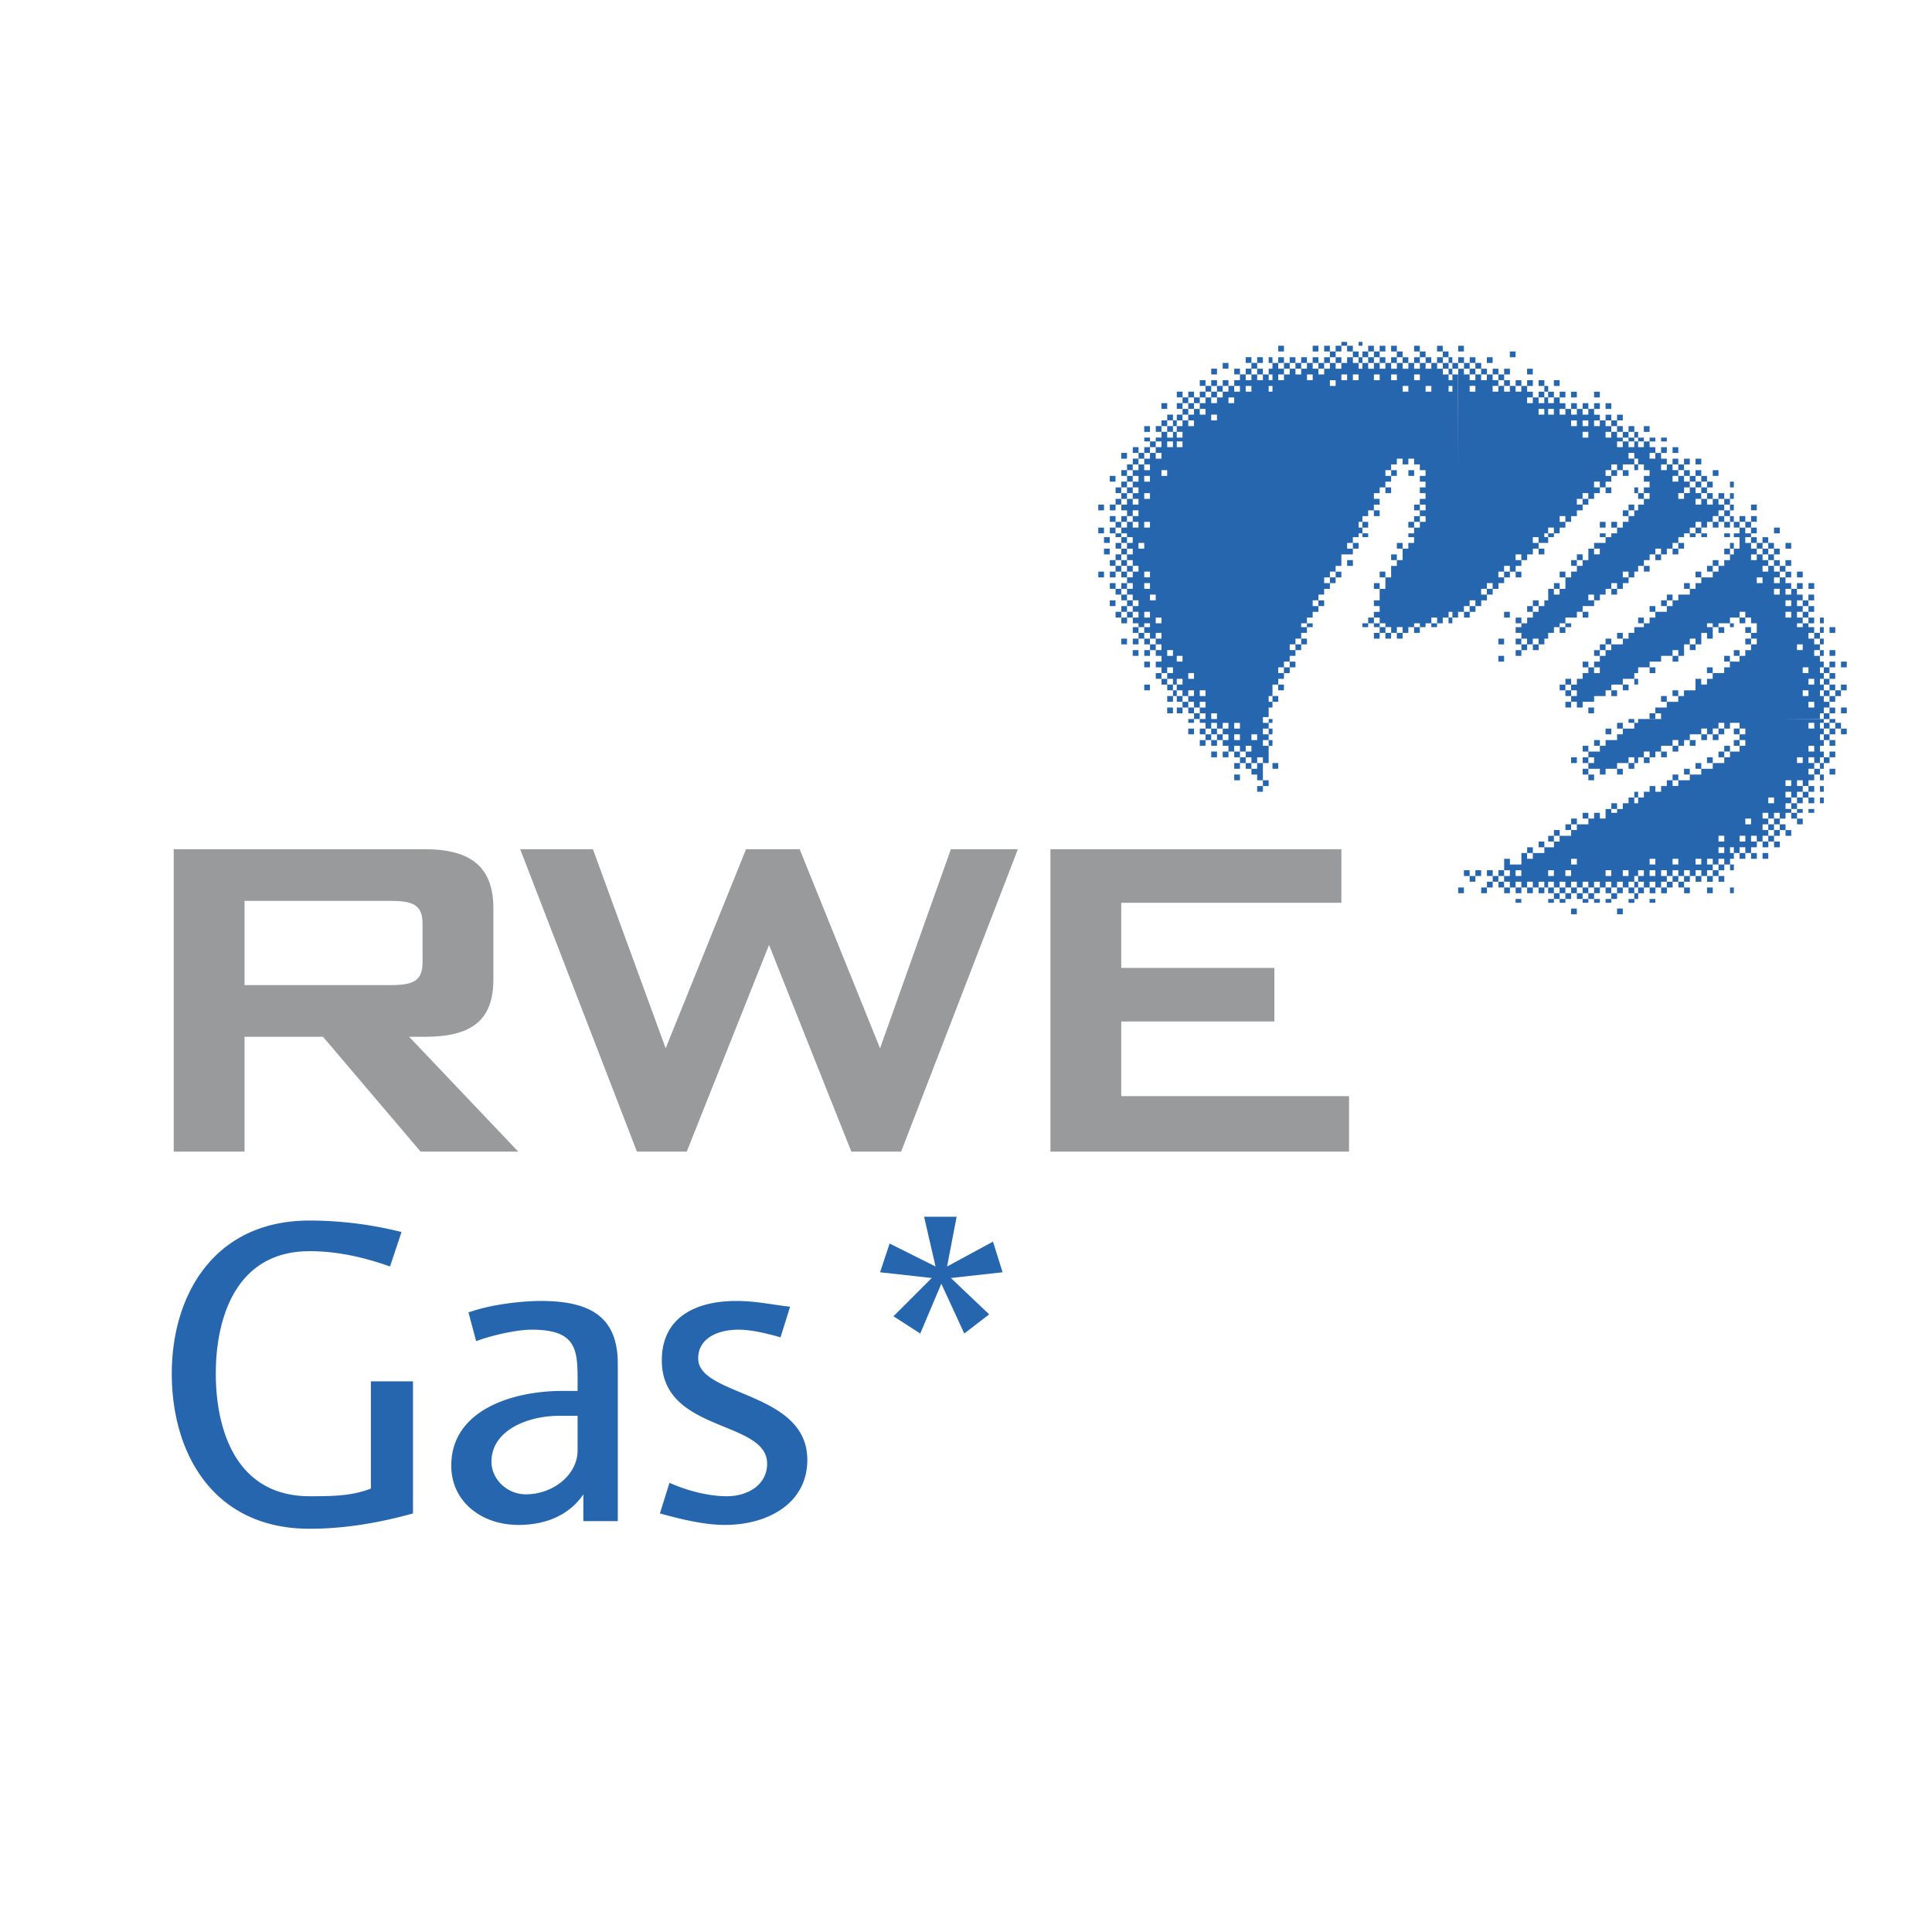 <svg xmlns="http://www.w3.org/2000/svg" width="2500" height="2500" viewBox="0 0 192.756 192.756"><g fill-rule="evenodd" clip-rule="evenodd"><path fill="#fff" d="M0 0h192.756v192.756H0V0z"/><path d="M61.638 151.762V136.1c0-4.201-2.101-6.303-7.639-6.303-2.101 0-5.157.383-7.258 1.146l.764 2.865c1.528-.574 4.011-1.146 5.539-1.146 4.393 0 4.583 1.91 4.583 4.965v1.146H56.1c-4.965 0-11.077 1.91-11.077 7.449 0 3.629 3.056 5.92 6.684 5.92 3.247 0 5.348-1.336 6.494-3.055v2.674h3.437v.001zm-4.011-7.067c0 2.482-2.482 4.393-5.156 4.393-1.91 0-3.438-1.529-3.438-3.248 0-3.246 3.82-4.582 6.684-4.582h1.91v3.437zM30.89 152.525c3.438 0 6.875-.574 10.313-1.529v-13.178h-4.202v10.695c-1.91.766-4.011.766-6.111.766-7.258 0-9.359-6.494-9.359-12.225 0-5.729 2.101-12.223 9.359-12.223 2.673 0 5.347.572 8.021 1.527l1.146-3.438a37.673 37.673 0 0 0-9.167-1.146c-9.549 0-13.751 7.449-13.751 15.279-.001 8.023 4.201 15.472 13.751 15.472zM80.546 145.648c0-6.875-10.887-6.301-10.887-10.121 0-2.102 2.101-2.865 4.011-2.865 1.337 0 2.865.383 4.202.764l.955-3.055c-1.72-.191-3.438-.574-5.348-.574-4.202 0-7.449 1.719-7.449 5.922 0 7.258 10.505 5.92 10.505 10.312 0 2.102-1.91 3.248-4.011 3.248-1.91 0-4.011-.574-5.729-1.338l-.955 3.055c2.101.574 4.393 1.146 6.493 1.146 4.203.001 8.213-2.099 8.213-6.494z" fill="#2566af"/><path d="M38.911 89.881H24.396v8.404h14.515c2.292 0 3.247-.383 3.247-2.292v-3.819c0-1.911-.955-2.293-3.247-2.293zm1.91 13.56L51.707 114.9h-9.74l-9.741-11.459h-7.83V114.9H17.33V84.725h25.019c4.583 0 6.875 1.719 6.875 5.92v7.066c0 4.203-2.292 5.73-6.875 5.73h-1.528zM51.898 84.725h7.257l7.258 19.863 8.022-19.863h5.347l8.021 19.863 7.067-19.863h6.685L89.905 114.9h-4.966l-8.213-20.626-8.212 20.626h-4.966l-11.65-30.175zM104.801 84.725h29.031v5.347h-21.965v6.494h15.279v5.348h-15.279v7.447h22.729v5.539h-29.795V84.725z" fill="#989a9c"/><path d="M148.92 86.826h.572v-.573h-.572v.573zm-22.346-11.269h.381v-.573h-.381v.573zM126 77.276h.574v-.573H126v.573zm2.676 2.865h.572v-.573h-.572v.573zm2.291.955h.572v-.382h-.572v.382zm7.258-.955h.572v-.573h-.572v.573zm12.986 6.111h.572v-.572h-.572v.572zm-18.525-6.684h.572v-.573h-.572v.573zm15.66 6.112h.574v-.573h-.574v.573zm-6.112-2.293h.574v-.572h-.574v.572zm-5.728-2.291h.572v-.382h-.572v.382zm-4.967-3.247h.574v-.573h-.574v.573zm12.988 9.549h.381v-.573h-.381v.573zm.381-.572h.574v-.573h-.574v.573zm-.955 0h.574v-.573h-.574v.573zm.574-.574h.381v-.572h-.381v.572zm-1.146 0h.572v-.572h-.572v.572zm-1.147 0h.574v-.572h-.574v.572zm-.572-.572h.572v-.573h-.572v.573zm2.865-.574h.381v-.573h-.381v.573zm-2.293 0h.574v-.573h-.574v.573zm-1.144 0h.572v-.573h-.572v.573zm-1.147 0h.572v-.573h-.572v.573zm-2.865-.572h.574v-.574h-.574v.574zm1.719-.574h.572v-.573h-.572v.573zm-1.145 0h.572v-.573h-.572v.573zm-1.146 0h.572v-.573h-.572v.573zm-6.111-2.864h.572v-.382h-.572v.382zm2.863-.382h.574v-.573h-.574v.573zm-2.291 0h.572v-.573h-.572v.573zm-1.147 0h.574v-.573h-.574v.573zm-1.144 0h.572v-.573h-.572v.573zm.572-.573h.572v-.573h-.572v.573zm-1.146 0h.574v-.573h-.574v.573zm1.718-.573h.574v-.573h-.574v.573zm-1.144 0h.572v-.573h-.572v.573zm-1.147 0h.572v-.573h-.572v.573zm1.147-1.146h.572v-.573h-.572v.573zm-2.102 0h.381v-.573h-.381v.573zm1.528-.573h.574v-.573h-.574v.573zm-2.674-.573H126v-.573h-.572v.573zm12.224 5.539h.572v-.573h-.572v.573zm-1.146 0h.572v-.573h-.572v.573zm-.955 0h.381v-.573h-.381v.573zm-1.147-1.146h.574v-.573h-.574v.573zm0 1.146h.574v-.573h-.574v.573zm-1.146-1.146h.574v-.573h-.574v.573zm0 1.146h.574v-.573h-.574v.573zm-1.145-1.146h.572v-.573h-.572v.573zm-1.146 0h.572v-.573h-.572v.573zm18.525 6.302h.572v-.573h-.572v.573zm.572-.573h.574v-.573h-.574v.573zm-4.582 1.146h.572v.573h-.572v-.573zm-20.054-8.976H126v.573h-.572v-.573zm1.527 1.146h.574v.382h-.574v-.382zm4.012 2.101h.572v.572h-.572v-.572zm3.437 1.145h.574v.573h-.574v-.573zm1.528 1.146h.574v.573h-.574v-.573zm2.865 1.146h.572v.573h-.572v-.573zm4.012 1.146h.572v.573h-.572v-.573zm4.964 0v.573h-.574v.573h.574v-.573h.572v-.573h-.572zm-20.244-8.976h.572v-.573h-.572v.573zm19.098 7.83h.572v-.572h-.572v.572zm-21.199-10.695l.955-12.605 13.752-19.672 17.379 3.438 5.539-.955h.383l1.527.573v4.583l5.92.573h1.719v.573h.383v.573h.572v.573l.955 4.965 2.482 4.202-1.527 7.639 2.674 3.629-3.82 5.92-20.436 6.685-2.291 1.337-.955-.191h-.574v.573h-1.145v.573h-.574v.573h-.572v-.573h.572v-.573h.574v-.573h-1.146v-.573h-.574v.573h-.572v-.573h-1.145v.573h.572v.573h-.572v-.573h-.574v.573h-.381v-.573h-.574v-.573h-.572v-.573h-.572v.573h-.574v-.573h-.572v.573h-.572v-.573h.572v-.571h-.572v-.573h-.574v.573h-.572v-.573h-.574v.573h-.572v-.573h.572v-.573h-.572v-.574h-.572v.573h-.572v.573h.572v.573h-.572v-.573h-.574v-.573h-.572v-.573h-.574v.573h-.381v-.573h.381v-.573h-.381v-.572h-.572v.572h-.574v-.572h-.572v.572h-.574v-.572h-.572v.572h-.572v-.572h.572v-.573h-.572v-.573h-.574v.573h-.572v-.573h-.572v.573h-.574v-.573h.574v-.573h-.574v-.382h-.572v.382h-.572v-.382h-.574v-.573h-.572v-.573h-.574v.573h-.381v-.573h.381v-.573h-.381v-.573H126v.573h-.572v-.573H126v-.573h-.572v-2.292z" fill="#fff"/><path d="M134.404 54.167h.574v.573h-.574v-.573zm-7.449 21.963h.574v.573h-.574v-.573zm7.449-20.244h.574v.573h-.574v-.573zm-8.976 23.109v-.573H126v-.573h-.572v-.573h-.572v-.573h-.572v-.573h-.574v.573h-.572v-.573h.572v-.573h-.572v-.573h-.574v.573h-.572v-.573h.572v-.573h-.572v-.573h-.572v.573h-.574v-.573h-.572v.573h-.572v-.573h.572v-.573h-.572v-.573h.572v-.572h-.572v-.382h-.574v.382h-.572v-.382h.572v-.572h-.572v-.574h-.572v.574h-.574v-.574h.574v-.573h-.574v-.573h-.381v.573h-.574v-.573h.574v-.573h-.574V68.3h-.572v-.573h-.572v-.573h.572v-.573h-.572v-.573h.572v-.573h-.572v-.573h-.574v.573h-.572v-.573h.572v-.572h-.572v-.573h-.572v.573h-.574v-.573h.574v-.573h-.574v-.574h.574v-.382h-.574v-.573h-.572v.573h-.574v-.573h-.572v-.572h.572v-.573h.574v-.573h-.574v-.573h-.572v-.574h-.572v-.573h.572v.573h.572v-.573h.574v-.572h-.574v-.573h-.572v.573h-.572v-.573h.572v-.574h-.572v-.573h.572v-.573h.572v-.572h-.572v-.573h.572v-.573h-.572v-.382h-.572v-.573h.572v-.573h-.572v-.573h.572v.573h.572v-.573h.574v-.573h-.574v-.573h-.572v.573h-.572v-.573h.572v-.573h.572v-.573h-.572v-.573h.572v-.573h.574v-.573h-.574v-.573h.574v-.573h.572v-.573h.574v-.573h-.574v-.573h.574v.573h.572v-.573h.572v-.573h-.572v-.382h.572v.382h.574v-.382h.572v-.573h-.572v-.573h.572v-.572h.572v-.573h.574v.573h.381v-.573h.574v-.573h-.574v-.573h.574v-.573h-.574v-.573h.574v.573h.572v-.573h.572v.573h.574v-.573h.572v-.573h-.572v-.572h.572v.572h.572v-.572h.574v.572h.572v-.572h.572v.572h.574v-.572h.572v-.574h-.572v-.573h.572v.573h.574v-.573h.572v-.573h-.572v-.573h.572v.573h.572v-.573H126v.573h-.572v.573H126v.573h.574v-.573h.381v-.573h-.381v-.573h.381v.573h.574v-.573h.572v.573h.574v-.573h.572v.573h.572v-.573h.574v.573h.572v-.573h.572v.573h.574v-.573h.572v-.573h-.572v-.573h.572v.573h.572v-.573h.574v-.382h.572v.382h.574v.573h.572v.573h.381v-.573h.574v-.573h.572v.573h.574v-.573h.572v.573h-.572v.573h.572v.573h.572v-.573h.572v-.573h-.572v-.573h.572v.573h.574v.573h.572v.573h.574v-.573h.572v-.573h-.572v-.573h.572v.573h.572v.573h.574v.573h.572v-.573h.572v-.573h-.572v-.573h.572v.573h.574v.573h.381v.573h.574v.573h-.574v.573h.574v24.255h-.574v.573h-.381v-.573h-.574v.573h-.572v.382h-.572v-.382h-.574v.382h-.572v.573h-.572v-.573h-.574v.573h-.572v.573h-.574v-.573h-.572v.573h-.572v-.573h-.572v.573h-.574v-.573h.574v-.573h-.574v-.382h-.572v.382h-.574v-.382h.574v-.573h.572v-.572h.574v-.573h-.574v-.573h.574V58.75h-.574v-.573h.574v.573h.572v-1.146h-.572v-.573h.572v.573h.572v-1.146h.572v-.573h-.572v-.573h.572v.573h.574V54.74h-.574v-.573h.574v.573h.572v-.573h.574v-.573h-.574v-.382h.574v-.573h-.574v-.573h.574v-.573h.572v-.573h-.572v-.573h.572v-.573h.572v-.573h-.572v-.573h.572v-.573h-.572v-.573h.572v-.573h-.572v-.573h-.572v-.573h-.574v.573h-.572v-.573h-.574v.573h-.572v.573h.572v.573h-.572v.573h-.572v.573h.572v.573h-.572v-.573h-.572v.573h-.574v.573h.574v.573h-.574v.573h.574v.573h-.574v-.573h-.572v.573h-.574v.573h.574v.573h-.574v.573h.574v.382h-.574v-.382h-.381v.382h-.572v.573h.572v.573h-.572v.573h-1.146v1.146h-.574v.574h.574v.573h-.574v.572h-.572v.573h-.572v.573h-.574v.573h.574v.573h-.574v.573h-.572v.572h-.572v.573h.572v.382h-.572v.573h-.574v.573h.574v.573h-.574v.572h-.572v.573h-.572v.573h.572v.573h-.572v.573h-.574v.573h-.572v.574h.572v.573h-.572V68.3h-.574v1.146h.574v.573h-.574v.573h-.381v1.146h.381v.382h-.381v.573h.381v.573h-.381v.573h.381v.573h-.381v1.719H126v1.719h.574v.573H126v.573h-.572v-.001zm-2.291-4.011h.572v-.573h-.572v.573zm0-1.146h.572v-.573h-.572v.573zm0-1.146h.572v-.572h-.572v.572zm1.718 4.011h.572v-.573h-.572v.573zm.573-.573H126v-.573h-.572v.573zm-1.145 0h.572v-.573h-.572v.573zm-.574-.573h.574v-.573h-.574v.573zm.574-.573h.572v-.573h-.572v.573zm1.717-.573h.574v-.573H126v.573zm-1.145-.573h.572v-.573h-.572v.573zm1.145-.573h.574v-.573H126v.573zm0-1.145h.574v-.573H126v.573zm.574-2.101h.381v-.573h-.381v.573zm.955-2.865h.572v-.573h-.572v.573zm.573-.573h.574v-.573h-.574v.573zm.574-1.719h.572v-.572h-.572v.572zm.572-.572h.572v-.573h-.572v.573zm.572-1.72h.574v-.382h-.574v.382zm1.147-2.101h.572v-.573h-.572v.573zm1.146-2.292h.572v-.572h-.572v.572zm.573-.572h.572v-.573h-.572v.573zm-9.549 19.671h.572v.573h-.572v-.573zm-4.584-4.584h.572v.573h-.572v-.573zm-2.102-2.101h.574v.574h-.574v-.574zM114.16 68.3h.572v.573h-.572V68.3zm0-2.292h.572v.573h-.572v-.573zm-1.146-1.146h.574v.573h-.574v-.573zm-1.147-1.146h.574v.573h-.574v-.573zm-1.144-3.82h.572v.573h-.572v-.573zm-1.147-2.864h.572v.573h-.572v-.573zm2.291-1.146h.574v-.573h-.574v.573zm.574-.574h.572v-.572h-.572v.572zm9.549 18.526h.572v-.573h-.572v.573zm-1.146 0h.574v-.573h-.574v.573zm.574-.573h.572v-.573h-.572v.573zm-1.147 0h.572v-.573h-.572v.573zm1.719-.573h.572v-.572h-.572v.572zm-1.146 0h.574v-.572h-.574v.572zm0-.955h.574v-.572h-.574v.572zm-1.145 0h.572v-.572h-.572v.572zm-.574-.572h.574v-.574h-.574v.574zm.574-.574h.572v-.573h-.572v.573zm-1.146 0h.572v-.573h-.572v.573zm-.573-.572h.572v-.573h-.572v.573zm1.719-.573h.572v-.573h-.572v.573zm-1.146 0h.572v-.573h-.572v.573zm-1.147 0h.574v-.573h-.574v.573zm-.381-.573h.381V68.3h-.381v.573zm.381-.573h.574v-.573h-.574v.573zm-.955 0h.574v-.573h-.574v.573zm2.102-.573h.572v-.573h-.572v.573zm-2.674 0h.572v-.573h-.572v.573zm.572-.573h.574v-.573h-.574v.573zm.955-1.146h.574v-.573h-.574v.573zm-.955-.573h.574v-.573h-.574v.573zm-1.144-.573h.572v-.572h-.572v.572zm-.575-.572h.574v-.573h-.574v.573zm.575-.574h.572v-.573h-.572v.573zm-1.147 0h.572v-.573h-.572v.573zm-.572-.573h.572v-.573h-.572v.573zm.572-.573h.572v-.382h-.572v.382zm1.147-.382h.572v-.573h-.572v.573zm-1.147-.573h.572v-.572h-.572v.572zm-1.146 0h.574v-.572h-.574v.572zm-1.147 0h.574v-.572h-.574v.572zm.574-.573h.572v-.573h-.572v.573zm.573-.573h.574v-.573h-.574v.573zm1.718-.573h.574v-.573h-.574v.573zm-2.291 0h.572v-.573h-.572v.573zm-.574-.573h.574v-.573h-.574v.573zm2.293-.573h.572v-.573h-.572v.573zm-1.719 0h.572v-.573h-.572v.573zm1.719-1.145h.572v-.573h-.572v.573zm-1.719 0h.572v-.573h-.572v.573zm.573-.573h.574v-.574h-.574v.574zm-1.147 0h.574v-.574h-.574v.574zm.574-.574h.572v-.573h-.572v.573zm-1.146 0h.572v-.573h-.572v.573zm9.549 18.526h.574v.573h-.574v-.573zm0-38.197h.574v.573h-.574v-.573zm1.146-.573h.572v.573h-.572v-.573zm5.539-1.719h.572v.573h-.572v-.573zm3.438 0h.572v.573h-.572v-.573zm-11.268 6.876h.572v-.573h-.572v.573zm-.574-.573h.574v-.573h-.574v.573zm-.572.573h.572v-.573h-.572v.573zm-.573-.573h.572v-.573h-.572v.573zm.573-.573h.572v-.573h-.572v.573zm1.146 0h.572v-.573h-.572v.573zm1.145 0h.574v-.573h-.574v.573zm1.718 0h.574v-.573h-.574v.573zm-2.291-.573h.572v-.573h-.572v.573zm1.147 0h.572v-.573h-.572v.573zm-.574-.573h.574v-.573h-.574v.573zm1.146 0h.572v-.573h-.572v.573zm1.147 0h.572v-.573h-.572v.573zm1.146 0h.572v-.573h-.572v.573zm2.291 0h.381v-.573h-.381v.573zm-2.291-1.146h.572v-.573h-.572v.573zm1.145 0H126v-.573h-.572v.573zm1.146 0h.381v-.573h-.381v.573zm-1.719-.573h.572v-.573h-.572v.573zm2.674.573h.572v-.573h-.572v.573zm.573-.573h.574v-.573h-.574v.573zm1.146 0h.572v-.573h-.572v.573zm1.147.573h.572v-.573h-.572v.573zm-2.866-1.146h.572v-.573h-.572v.573zm1.147 0h.572v-.573h-.572v.573zm1.144 0h.574v-.573h-.574v.573zm1.147 0h.572v-.573h-.572v.573zm.572.573h.574v-.573h-.574v.573zm-15.088 5.156h.574v-.572h-.574v.572zm-.572.573h.572v-.573h-.572v.573zm1.146 0h.381v-.573h-.381v.573zm-.574.574h.574v-.573h-.574v.573zm.955 0h.574v-.573h-.574v.573zm-2.099.954h.572v-.573h-.572v.573zm1.144 0h.574v-.573h-.574v.573zm.955 0h.574v-.573h-.574v.573zm-2.674.573h.574v-.573h-.574v.573zm-.572.573h.572v-.573h-.572v.573zm1.147 0h.572v-.573h-.572v.573zm-1.719.573h.572v-.573h-.572v.573zm-.574.573h.574v-.573h-.574v.573zm1.146 0h.572v-.573h-.572v.573zm-1.719.573h.572v-.573h-.572v.573zm3.438 0h.572v-.573h-.572v.573zm-2.865.573h.574v-.573h-.574v.573zm1.146 0h.572v-.573h-.572v.573zm-1.719.573h.572v-.573h-.572v.573zm-.574.573h.574v-.573h-.574v.573zm1.147 0h.574v-.573h-.574v.573zm-.573.573h.572v-.573h-.572v.573zm1.719 0h.572v-.573h-.572v.573zm-2.293.573h.574v-.573h-.574v.573zm1.147 0h.574v-.573h-.574v.573zm0 1.146h.574v-.573h-.574v.573zm-.573.573h.572v-.573h-.572v.573zm-.574.573h.574v-.573h-.574v.573zm1.147 0h.574v-.573h-.574v.573zm1.146 0h.572v-.573h-.572v.573zm-2.865.573h.572v-.573h-.572v.573zm.572.382h.574v-.382h-.574v.382zm.574.573h.572v-.573h-.572v.573zm-.574.573h.574v-.573h-.574v.573zm1.721 0h.572v-.573h-.572v.573zm3.818-12.224h.574v-.572h-.574v.572zm1.147 0h.572v-.572h-.572v.572zm-.573-.572h.572v-.573h-.572v.573zm2.864 0h.574v-.573h-.574v.573zm-6.684.572h.572v.573h-.572v-.573zm-2.293 2.674h.574v.573h-.574v-.573zm-1.144 2.292h.572v.573h-.572v-.573zm-1.147 2.865h.572v.573h-.572v-.573zm0 2.292h.572v.573h-.572v-.573zm.572.955h.574v.573h-.574v-.573zm0 1.146h.574v.573h-.574v-.573zm5.731-14.515h.572v.573h-.572v-.573zm19.672-6.112h.381v.382h-.381v-.382zm5.539 18.526h.572v-.573h-.572v.573zm-5.539 0h.381v-.573h-.381v.573zm6.111-.573h.572v-.573h-.572v.573zm0-1.146h.572v-.573h-.572v.573zm-3.437-3.438h.572v-.573h-.572v.573zm-5.539-8.977h.572v-.572h-.572v.572zm11.841.574h.381v-.573h-.381v.573zm-2.293 0h.574v-.573h-.574v.573zm-2.291 0h.572v-.573h-.572v.573zm4.584-1.146h.381v-.573h-.381v.573zm-3.437 0h.572v-.573h-.572v.573zm-2.293 0h.572v-.573h-.572v.573zm-1.719 0h.574v-.573h-.574v.573zm-2.099 0h.572v-.573h-.572v.573zm-1.147 0h.572v-.573h-.572v.573zm10.121-.573h.574v-.573h-.574v.573zm.574-.573h.381v-.573h-.381v.573zm-1.146 0h.572v-.573h-.572v.573zm-1.147 0h.574v-.573h-.574v.573zm-1.144 0h.572v-.573h-.572v.573zm-1.147 0h.572v-.573h-.572v.573zm-1.146 0h.572v-.573h-.572v.573zm-1.145 0h.572v-.573h-.572v.573zm-1.146 0h.572v-.573h-.572v.573zm-.955 0h.381v-.573h-.381v.573zm-2.293 0h.574v-.573h-.574v.573zm-1.145 0h.572v-.573h-.572v.573zm11.84-.573h.574v-.573h-.574v.573zm-2.291 0h.572v-.573h-.572v.573zm-2.293 0h.574v-.573h-.574v.573zm-2.291 0h.574v-.573h-.574v.573zm-1.146 0h.574v-.573h-.574v.573zm-.953 0h.572v-.573h-.572v.573zm-1.147 0h.572v-.573h.574v-.573h-.574v-.573h-.572v.573h-.574v.573h.574v.573zm-1.146 0h.572v-.573h-.572v.573zm3.82-.573h.572v-.573h-.572v.573zm4.01 11.268h.574v.573h-.574v-.573zm-1.147 16.234h.574v-.573h-.574v.573zm-1.144 0h.572v-.573h-.572v.573zm2.865-.573h.572v-.382h-.572v.382zm-3.438 0h.572v-.382h-.572v.382zm5.157-.382h.572v-.573h-.572v.573zm-5.731 0h.574v-.573h-.574v.573zm7.449-.573h.381v-.572h-.381v.572z" fill="#2566af"/><path d="M172.602 54.74h.383v.573h-.383v-.573zm-1.719 1.718h.572v.574h-.572v-.574zm-.572 5.73h.572v.382h-.572v-.382zm-1.719 1.528h.572v.573h-.572v-.573zm-1.719 1.146h.572v.573h-.572v-.573zm-7.258 0h.572v.573h-.572v-.573zm.573-.572h.572v.572h-.572v-.572zm6.111-4.394h.574v.573h-.574v-.573zm-1.145-5.156h.572v.573h-.572v-.573zm1.719-.573h.572v.573h-.572v-.573zm1.719-1.528h.572v.573h-.572v-.573zm15.086 17.952h.574v.574h-.574v-.574zm0-4.583h.574v.573h-.574v-.573zm-1.145-1.146h.572v.573h-.572v-.573zm0-2.292h.572v.573h-.572v-.573zm-.955-.955h.383v.573h-.383v-.573zm-1.146-3.438h.574v.573h-.574v-.573zm-1.145-1.145h.572v.573h-.572v-.573zm-1.146-2.865h.572v.573h-.572v-.573zm-1.147-1.528h.574v.573h-.574v-.573zm-4.01 13.369h.572v-.573h-.572v-.573h.572v.573h.572v-.573h.574v-.572h-.574v-.573h.574v-.573h-.574v-.574h.574v.573h.572v-.955h-.572v-.573h-.574v.573h-.572v-.573h-.955v.573h.383v.382h-.383v-.382h-1.146v.382h.574v.573h-.574v-.573h-.572v1.146h-.572v-.573h-.572v1.146h-.574v.572h-.572v-.571h-.574v1.146h-.572v.573h-.572v-.573h-1.146v.573h-1.146v.573h.574v.573h-.574v-.573h-1.145v.573h-.383v.573h.383v.572h-.383v-.573h-1.146v.573h.572v.573h-.572V68.3h-1.146v.573h.574v.573h-.574v-.573h-.572v.573h-1.146v.573H157.9v.573h-.574v-.573h-.572v.573h-.572v-.573h.572v-.573h-.572v-.573h-.574V68.3h.574v-.573h.572v.573h.572v-.573h.574v-.573h.572v-.573h-.572v-.573h.572v.573h.572v-.573h.574v-.573h-.574v-.573h.574v-.572h.572v-.573h.572v.573h1.146v-.573h-.572v-.573h.572v.573h.572v-.573h.574v-.574h.955v-.382h-.572v-.573h.572v.573h.572v-.573h.574v-.572h-.574v-.573h.574v.573h1.145v-.573h-.572v-.573h.572v-.573h.574v.573h.572v-.573h1.146v-.574h-.574v-.573h.574v.573h.572v-.573h.574v-.572h-.574v-.573h.574v.573h1.145v-.573h-.572v-.574h.572v-.573h.572v.573h.574v-.573h.572v-.573h-.572v-.572h.572v-.573h.383v.573h.572v-1.146h-.572v-.382h.572v-.573h-.572v-.573h-.383v.573h-.572v-.573h-.574v.573h-.572v-.573h-.572v.573h-.572v.573h.572v.382h-.572v-.382h-.574v.382h-.572v-.382h-.574v.382h-.572v.573h.572v.573h-.572v.573h-.572v-.573h-.574v.573h-.572v.573h-.572v-.573h-.574v.573h-.572v.573h.572v.574h-.572v-.574h-.572v.574h-.383v.573h-.574v.572h-.572v.573h-.572v.573h-.574v-.574h-.572v.573h-.572v.573h-.574v.573h-1.145v.573h.572v.572h-.572v-.572h-.574v.572h-1.145v.573h.572v.382h-.572v.573h-.574v-.572h-.572v.573h-.572v.573h-.383v.573h-.572v.572h-.574v-.571h-.572v.572h-.574v.573h-.572v-.573h.572v-.572h-.572v-.573h.572v-.573h-.572v-.574h.572v-.382h-.572v-.573h.572v.573h.574v-.573h.572v-.572h-.572v-.573h.572v-.573h.574v.573h.572v-.573h.383V58.75h.572v-.573h.572v.573h.574v-1.146h-.574v-.573h.574v.573h.572v-.573h.572v-.574h-.572v-.573h.572v-.573h.574v.573h.572V54.74h.572v-.573h1.146v-.573h-.572v-.382h.572v.382h.572v-.382h.574v-.573h-.574v-.573h.574v.573h.572v-.573h.572v-.573h-.572v-.573h.572v-.573h.574v.573h.383v-.573h.572v-.573h-.572v-.573h-.383v-.573h.383v.573h.572v-.573h.572v-.573h-.572v-.573h.572v-.573h-.572v-.573h-.572v.573h-.383v-.573h-1.146v.573h.572v.573h-.572v-.573h-.572v.573h-.574v.573h-.572v.573h.572v.573h-.572v-.573h-.572v.573h-.574v.573h-.572v.573h-.572v.573h-.574v.573h-.572v.573h-.572v.573h-.574v.573h-.572v.382h-.572v.573h-.955v.573h.572v.573h-.572v-.573h-.574v.573h-.572v.573h-.574v.573h-.572v.574h.572v.573h-.572v-.573h-.572v.573h-.574v.572h-.572v.573h-.572v.573h-.574v.573h-.572v.573h-.574v.573h-.572v.572h-.572v-.572h-.572l-.191-.573.191-22.536V36.787h.572v-.573h-.572v-.573h.572v.573h.572v-.573h.572v.573h.574v.573h.572v.573h.574v-.573h.572v.573h.572v-.573h.574v.573h-.574v.573h.574v.572h.572v-.572h.572v.572h.574v-.572h.572v.572h-.572v.573h.572v.573h.574v-.573h.572v-.573h-.572v-.572h.572v.572h.383v.573h.572v.573h.572v-.573h.574v.573h-.574v.573h.574v.573h.572v-.573h.572v.573h.574v-.573h.572v.573h.572v-.573h.574v.573h-.574v.573h.574v.573h.572v-.573h.572v.573h.574v-.573h.572v.573h-.572v.572h.572v.573h.572v-.573h.574v.573h.383v.573h.572v.382h.572v-.382h.574v.382h-.574v.573h.574v.573h.572v-.573h.572v.573h-.572v.573h.572v.573h.574v-.573h.572v.573h.572v-.573h.574v.573h-.574v.573h.574v.573h.572v-.573h.574v.573h.572v.573h.572v.573h-.572v.573h.572v.573h.572V49.2h.574v.573h.572V49.2h.383v.573h-.383v.573h.383v.573h-.383v.573h.383v.573h.572v.573h.572v.573h.574v-.573h.572v.573h-.572v.382h.572v.573h.574v-.573h.572v.573h.572v.573h.574v.573h-.574v.573h.574v.573h.572v-.573h.572v.573h-.572v.574h.572v.573h-.572v.572h.572v.573h.574v-.573h.572v.573h-.572v.573h.572v.573h.572v-.573H181v.573h-.574v.573H181v.573h-.574v.572H181v.573h-.574v.382H181v.573h.572v-.572h.383v.573h-.383v.573h.383v.573h-.383v.572h.383v.573h-.383v.573h.383v.573h.572v-.573h.572v.573h-.572v.573h.572v.573h-.572v.574h.572v.573h.572V68.3h.574v.573h-.574v.573h-.572v.573h-.572v.573h.572v.574h-.572v.572h-.572v-.572h-.383v.572H181l-14.707.191-.572-.191v-.572h-.572v.572h-.574v-.572h.574v-.574h1.145v-.573h-.572v-.573h.572v.573h1.146v-.573h-.572v-.573h.572v.573h.572v-.573h1.146v-1.146h.574v.573h.572v-.573h.572v-.573h-.572v-.573h.572v.573h1.146v-.573h.572v-.573h-.572v-.573h.572v.573h.39zm8.977 5.157h.572v-.574h-.572v.574zm-1.529-.574h.574v-.573h-.574v.573zm1.529-.572h.572v-.573h-.572v.573zm.572-.573h.572v-.573h-.572v.573zm-.955 0h.383v-.573h-.383v.573zm-1.719 0h.572v-.573h-.572v.573zm2.102-.573h.572V68.3h-.572v.573zm-.383-.573h.383v-.573h-.383v.573zm-1.146 0h.574v-.573h-.574v.573zm1.529-.573h.572v-.573h-.572v.573zm-.383-.573h.383v-.573h-.383v.573zm-1.719 0h.572v-.573h-.572v.573zm1.147-1.719h.572v-.573h-.572v.573zm-1.719-.573h.572v-.572h-.572v.572zm1.719-.572h.572v-.573h-.572v.573zm-6.303 0h.572v-.573h-.572v.573zm5.729-.574h.574v-.573h-.574v.573zm-1.145-1.146h.572v-.382h-.572v.382zm.572-.382h.572v-.573h-.572v.573zm-.572-.573h.572v-.572h-.572v.572zm-1.146 0h.572v-.572h-.572v.572zm-4.584 0h.572v-.572h-.572v.572zm6.302-.573h.572v-.573h-.572v.573zm-.572-.573h.572v-.573h-.572v.573zm-1.146 0h.572v-.573h-.572v.573zm0-1.146h.572v-.573h-.572v.573zm-1.147 0h.574v-.573h-.574v.573zm0-1.146h.574v-.572h-.574v.572zm-1.719 0h.574v-.572h-.574v.572zm2.293-.572h.572v-.573h-.572v.573zm-.574-.573h.574v-.574h-.574v.574zm-1.144 0h.572v-.574h-.572v.574zm.572-.574h.572v-.573h-.572v.573zm-.572-.572h.572v-.573h-.572v.573zm-1.147 0h.572v-.573h-.572v.573zm1.719-.574h.572v-.572h-.572v.572zm-1.147 0h.574v-.572h-.574v.572zm.575-.572h.572v-.573h-.572v.573zm-1.147 0h.572v-.573h-.572v.573zm-.574-.573h.574v-.573h-.574v.573zm-2.1-.955h.572v.382h-.572v-.382zM156.75 69.446h.572v-.573h-.572v.573zm-.572-.573h.572V68.3h-.572v.573zm2.863-1.719h.574v-.573h-.574v.573zm-.572 3.437h.572v.574h-.572v-.574zm-8.977-5.156h.572v.573h-.572v-.573zm0-1.719h.572v.573h-.572v-.573zm.572-2.674h.574v.572h-.574v-.572zm9.551-8.976h.572v.573h-.572v-.573zm12.987-4.011h.383v.573h-.383v-.573zm-1.719-1.146h.572v.573h-.572v-.573zm-1.719-1.146h.574v.573h-.574v-.573zm-2.291-1.146h.572v.573h-.572v-.573zm-1.146-.954h.572v.382h-.572v-.382zm-1.719-1.147h.572v.573h-.572v-.573zm-3.82-2.291h.572v.573h-.572v-.573zm-1.147-1.146h.574v.573h-.574v-.573zm-2.291 0h.572v.573h-.572v-.573zm-1.719-1.146h.572v.572h-.572v-.572zm-2.674-1.146h.572v.573h-.572v-.573zm-4.011-1.146h.574v.573h-.574v-.573zm2.293-.573h.572v.573h-.572v-.573zm-5.157-.573h.572v.573h-.572v-.573zm14.706 8.021h.572v-.572h-.572v.572zm-1.147 0h.574v-.572h-.574v.572zm-1.145-1.145h.572v-.573h-.572v.573zm0 1.145h.572v-.572h-.572v.572zm-1.146-1.145h.572v-.573h-.572v.573zm0 1.145h.572v-.572h-.572v.572zm-1.146-1.145h.574v-.573h-.574v.573zm-1.145 0h.572v-.573h-.572v.573zm-.955 0h.572v-.573h-.572v.573zm-.574 22.919h.574v-.573h-.574v.573zm-1.147 0h.574v-.573h-.574v.573zm3.821-1.72h.574v-.382h-.574v.382zm-2.674-1.528h.574v-.573h-.574v.573zm-6.875 0h.572v-.573h-.572v.573zm.572-.573h.572v-.573h-.572v.573zm11.842-.573h.572v-.573h-.572v.573zm-3.438-.573h.572v-.573h-.572v.573zm-7.258 0h.572v-.573h-.572v.573zm12.987-.573h.574v-.573h-.574v.573zm-12.414 0h.574v-.573h-.574v.573zm13.56-1.145h.572v-.573h-.572v.573zm-12.414 0h.572v-.573h-.572v.573zm.572-.573h.574v-.574h-.574v.574zm7.258-.574h.574v-.573h-.574v.573zm-6.111-.572h.572v-.573h-.572v.573zm7.83-.574h.574v-.572h-.574v.572zm-6.111-1.145h.574v-.573h-.574v.573zm1.146-.573h.383v-.382h-.383v.382zm.383-.382h.572v-.573h-.572v.573zm14.705-.573h.574v-.573h-.574v.573zm2.865-.573h.572v-.573h-.572v.573zm-1.146 0h.572v-.573h-.572v.573zm-15.279 0h.574v-.573h-.574v.573zm15.851-.573h.574v-.573h-.574v.573zm-8.976 0h.574v-.573h-.574v.573zm9.55-.573h.572v-.573h-.572v.573zm-.574-.573h.574v-.573h-.574v.573zm-1.144 0h.572v-.573h-.572v.573zm-1.147 0h.574v-.573h-.574v.573zm-11.842 0h.574v-.573h-.574v.573zm12.416-.573h.572v-.573h-.572v.573zm-2.293 0h.572v-.573h-.572v.573zm-3.437 0h.572v-.573h-.572v.573zm-6.112 0h.572v-.573h-.572v.573zm11.268-.573h.574v-.573h-.574v.573zm-1.146 0h.574v-.573h-.574v.573zm1.72-.573h.572v-.573h-.572v.573zm-1.146 0h.572v-.573h-.572v.573zm-9.551 0h.574v-.573h-.574v.573zm10.123-.573h.574v-.573h-.574v.573zm-1.146 0h.574v-.573h-.574v.573zm-1.145 0h.572v-.573h-.572v.573zm.572-.573h.572v-.573h-.572v.573zm-7.257 0h.572v-.573h-.572v.573zm6.685-.573h.572v-.573h-.572v.573zm-1.146 0h.572v-.573h-.572v.573zm-4.967 0h.574v-.573h-.574v.573zm2.293-.573h.383v-.573h-.383v.573zm1.527-.573h.574v-.573h-.574v.573zm-2.101 0h.574v-.573h-.574v.573zm.957-1.146h.572v-.573h-.572v.573zm-.957 0h.574v-.573h-.574v.573zm-1.145 0h.572v-.573h-.572v.573zm1.719-.573h.383v-.382h-.383v.382zm-1.147 0h.572v-.382h-.572v.382zm.573-.381h.574v-.573h-.574v.573zm-1.145 0h.572v-.573h-.572v.573zm-1.146 0h.572v-.573h-.572v.573zm-2.292 0h.572v-.573h-.572v.573zm2.864-.574h.574v-.573h-.574v.573zm-6.301-2.864h.572v-.573h-.572v.573zm-.955 0h.572v-.573h-.572v.573zm-1.147 0h.572v-.573h-.572v.573zm1.719-.573h.383v-.573h-.383v.573zm-2.865-.573h.572v-.573h-.572v.573zm-1.147 0h.574v-.573h-.574v.573zm-1.144 0h.572v-.573h-.572v.573zm-2.293 0h.572v-.573h-.572v.573zm2.865-.574h.572v-.572h-.572v.572zm-.572-.572h.572v-.573h-.572v.573zm-1.147 0h.572v-.573h-.572v.573zm-1.146 0h.572v-.573h-.572v.573zm.572-.573h.574v-.573h-.574v.573zm-1.144 0h.572v-.573h-.572v.573zm.572-.573h.572v-.573h-.572v.573zm27.502 15.279h.574v.573h-.574v-.573zm.574-.573h.572v.573h-.572v-.573zm-1.146 0h.572v.573h-.572v-.573zm1.146-1.146h.572v.573h-.572v-.573z" fill="#2566af"/><path d="M156.75 90.645h.572v.573h-.572v-.573zm7.83-.955h.574v.382h-.574v-.382zm-13.369 0h.572v.382h-.572v-.382zm21.391-1.146h.383v.573h-.383v-.573zm-2.291 0h.572v.573h-.572v-.573zm-24.829 0h.572v.573h-.572v-.573zm1.145-.573v-.573h-.572v-.573h.572v.573h.572v-.573h.574v.573h-.574v.573h-.572zm29.223-2.865h.572v.573h-.572v-.573zm4.582-4.392h.574v.382h-.574v-.382zm1.146-1.146h.383v.573h-.383v-.573zm0-1.146h.383v.573h-.383v-.573zm.955-1.719h.572v.573h-.572v-.573zm-25.783-1.146h.572v.573h-.572v-.573zm3.438-2.865h.572v.573h-.572v-.573zm2.291 17.38v-.382h.574v-.573h-.574v-.573h-.572v.573h-.572v.573h-.574v.382h-.572v-.382h.572v-.573h-.572v-.573h-.572v.573h-.574v.573h.574v.382h-.574v-.382h-.572v.382h-.572v-.382h-.574v-.573h-.572v.573h-.572v.382h-.574v-.382h-.572v.382h-.572v-.382h.572v-.573h-.572v-.573h-.383v.573h-.572v-.573h-.574v.573h-.572v-.573h-.574v.573h-.572v-.573h-.572v.573h-.574v-.573h-.572v-.573h-.572v.573h-.574v.573h-.572v-.573h.572v-.573h.574v-.573h-.574v-.573h.574v.573h.572v-.573h.572V85.68h.574v.573h1.145v-1.146h.574v-.573h.572v.573h1.146v-.573h-.572v-.574h.572v.573h.955v-.573h-.572v-.573h.572v-.572h.572v.572h1.146v-.572h-.572v-.573h.572v-.573h.572v.573h1.146v-.573h-.572v-.573h.572v.573h.572v-.573h.574v.573h.572v-.955h.572v-.573h.574v.573h.572v-.573h.572v-.573h.574v-.573h.383v.573h.572v-.573h.572v-.573h.574v.573h.572v-.573h.572v-.573h.574v-.573h.572v.573h1.146v-.573h-.574v-.573h.574v.573h1.146v-.573h-.574v-.573h.574v.573h1.145v-.573h-.572v-.573h.572v.573h1.146v-.573h-.574v-.573h.574v-.573h.572v.573h.955v-.573h-.572v-.573h.572v-.573h-.572v-.573h.572v-.572h-.955v.573h-.572v.573h-.574v.573h-.572v-.573h-.572v.573h-.572v-.573h-1.146v.573h.572v.573h-.572v-.573h-.574v.573h-.572v.573h-.572v-.573h-1.146v.573h.572v.573h-.572v-.573h-.572v.573h-.574v.573h-.572v-.573h-.572v.573h-.383v.573h-.574v-.574h-1.145v.573h.572v.573h-.572v-.573h-1.146v.573h-.572v-.573h-1.146v.573h.572v.573h-.572v-.573h-.572v-.573h.572v-.573h-.572v-.573h.572v-.573h-.572v-.573h.572v.573h1.146v-.573h-.574v-.573h.574v.573h.572v-.573h1.146v-.573h.572v-.573h-.572v-.572h.572v.573h1.146v-.573h-.574v-.382h.574v.382h.383v-.382h18.525v.382h.572v-.382h.572v.382h.572v.573h.574v.573h-.574v-.573h-.572v.573h-.572v.573h.572v.573h-.572v-.573h-.572v.573h-.383v.573h.383v.573h.572v-.573h.572v.573h-.572v.573h-.572v.573h-.383v.573h.383v.573h-.383v-.573h-.572v.573h-.574v.573h.574v.573h-.574v.573h.574v.573h-.574v-.573h-.572v.573h-.572v.573h.572v.382h-.572v.573h.572v.573h-.572v-.573h-.574v-.573h-.572v.573h-.572v.573h.572v.573h.572v.572h-.572v-.572h-.572v.572h-.574v.573h.574v.573h-.574v-.574h-.572v.573h-.572v-.573h-.574v.573h-.572v.573h.572v.573h-.572v-.573h-.574v.573h-.572v-.573h-.572v.573h-.383v.573h.383v.573h-.383v-.573h-.572v.573h-.574v.573h.574v.573h-.574v-.573h-.572v.573h-.572v-.573h-.572v.573h-.574v-.573h-.572v.573h-.574v.573h.574v.573h-.574v-.573h-.572v-.573h-.572v.573h-.574v.573h-.572v-.573h-.572v.573h-.574v-.573h-.572v.573h-.572v.573h-.383v.382h-.582zm-4.583-.382h.572v-.573h-.572v.573zm-2.292 0h.574v-.573h-.574v.573zm7.449-.573h.383v-.573h-.383v.573zm-2.293 0h.574v-.573h-.574v.573zm-2.291 0h.572v-.573h-.572v.573zm-1.147 0h.574v-.573h-.574v.573zm-1.144 0h.572v-.573h-.572v.573zm-1.147 0h.572v-.573h-.572v.573zm10.696-.573h.572v-.573h-.572v.573zm-1.147 0h.574v-.573h-.574v.573zm-1.144 0h.572v-.573h-.572v.573zm-.957 0h.574v-.573h-.574v.573zm-1.145 0h.572v-.573h-.572v.573zm-1.146 0h.572v-.573h-.572v.573zm-1.147 0h.574v-.573h-.574v.573zm-1.145 0h.572v-.573h-.572v.573zm-1.146 0h.572v-.573h-.572v.573zm-1.146 0h.574v-.573h-.574v.573zm-1.145 0h.572v-.573h-.572v.573zm-.955 0h.572v-.573h-.572v.573zm-1.147 0h.572v-.573h-.572v.573zm-1.146 0h.572v-.573h-.572v.573zm-1.147 0h.574v-.573h-.574v.573zm17.381-.573h.572v-.573h-.572v.573zm-1.146 0h.574v-.573h-.574v.573zm-3.246 0h.383v-.573h-.383v.573zm-13.561 0h.572v-.573h-.572v.573zm20.819-.573h.572v-.573h-.572v.573zm-1.147 0h.574v-.573h-.574v.573zm-1.146 0h.574v-.573h-.574v.573zm-1.145 0h.572v-.573h-.572v.573zm-1.146 0h.572v-.573h-.572v.573zm-1.147 0h.574v-.573h-.574v.573zm-1.144 0h.572v-.573h-.572v.573zm-1.53 0h.572v-.573h-.572v.573zm-1.718 0h.572v-.573h-.572v.573zm-4.01 0h.572v-.573h-.572v.573zm-1.719 0h.572v-.573h-.572v.573zm-3.248 0h.572v-.573h-.572v.573zm-1.147 0h.574v-.573h-.574v.573zm20.819-.572h.572v-.573h-.572v.573zm.572-.574h.574v-.572h-.574v.572zm-1.144 0h.572v-.572h-.572v.572zm-1.147 0h.574v-.572h-.574v.572zm-2.291 0h.572v-.572h-.572v.572zm-2.293 0h.574v-.572h-.574v.572zm-7.83 0h.572v-.572h-.572v.572zm-4.393-.572h.572v-.573h-.572v.573zm21.2-.574h.572v-.573h-.572v.573zm-.955 0h.383v-.573h-.383v.573zm-1.147 0h.574v-.573h-.574v.573zm4.395-1.146h.572v-.573h-.572v.573zm-1.147 0h.572v-.573h-.572v.573zm-1.146 0h.572v-.573h-.572v.573zm-2.102 0h.574v-.573h-.574v.573zm-16.424 0h.572v-.573h-.572v.573zm21.391-.573h.572v-.572h-.572v.572zm.572-.572h.574v-.573h-.574v.573zm-1.144 0h.572v-.573h-.572v.573zm-19.1 0h.572v-.573h-.572v.573zm19.672-.573h.572v-.573h-.572v.573zm-2.293 0h.574v-.573h-.574v.573zm2.865-.573h.574v-.573h-.574v.573zm-1.144 0h.572v-.573h-.572v.573zm2.863-.573h.574v-.382h-.574v.382zm-17.953 0h.574v-.382h-.574v.382zm17.381-.382h.572v-.573h-.572v.573zm.572-.573h.574v-.573h-.574v.573zm-2.291 0h.572v-.573h-.572v.573zm-13.369 0h.383v-.573h-.383v.573zm16.234-.573h.572v-.573h-.572v.573zm-1.146 0h.572v-.573h-.572v.573zm1.718-.573h.572v-.573h-.572v.573zm-.572-.573h.572v-.573h-.572v.573zm-1.146 0h.572v-.573h-.572v.573zm-11.268 0h.572v-.573h-.572v.573zm13.559-1.146h.574v-.573h-.574v.573zm.574-.573h.572v-.573h-.572v.573zm.572-.573h.383v-.573h-.383v.573zm-1.146 0h.574v-.573h-.574v.573zm-1.145 0h.572v-.573h-.572v.573zm-16.808 0h.574v-.573h-.574v.573zm-4.01 0h.572v-.573h-.572v.573zm13.56-.573h.572v-.573h-.572v.573zm-8.021 0h.572v-.573h-.572v.573zm16.424-.573h.574v-.573h-.574v.573zm-6.875-.573h.572v-.573h-.572v.573zm-6.684 0h.572v-.573h-.572v.573zm14.705-.573h.383v-.573h-.383v.573zm.383-.573h.572v-.573h-.572v.573zm-8.404 0h.572v-.573h-.572v.573zm-2.674 0h.572v-.573h-.572v.573zm-1.145 0h.572v-.573h-.572v.573zm12.795-.573h.572v-.572h-.572v.572zm-.955 0h.383v-.572h-.383v.572zm-1.146 0h.574v-.572h-.574v.572zm-8.977 0h.574v-.572h-.574v.572zm-10.121 17.953h.572v.573h-.572v-.573zM93.342 126.359l-4.584-2.291-.955 2.866 5.157.572-3.82 3.82 2.674 1.719 2.102-4.967 2.291 4.967 2.482-1.91-3.819-3.629 5.157-.572-.955-3.057-4.584 2.482.955-4.964h-3.247l1.146 4.964z" fill="#2566af"/></g></svg>